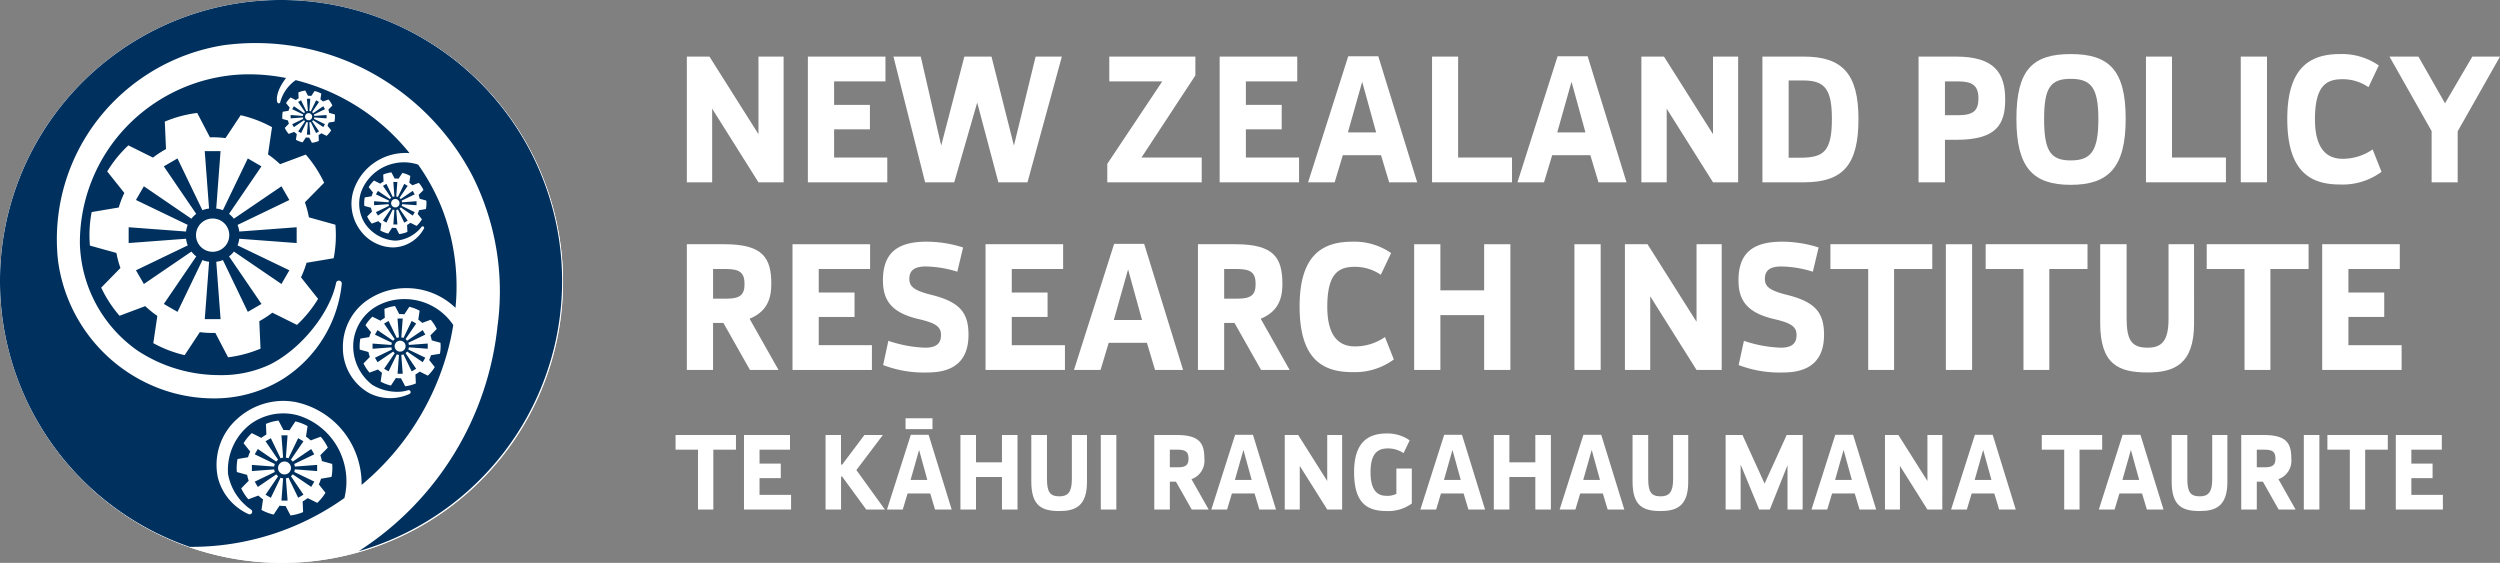 <svg xmlns="http://www.w3.org/2000/svg" xmlns:xlink="http://www.w3.org/1999/xlink" width="373.084" height="84.003" viewBox="0 0 373.084 84.003">
  <rect x="0" y="0" width="373.084" height="84.003" fill="#808080" stroke="none"/>
  <defs>
    <clipPath id="clip-path">
      <rect id="Rectangle_472" data-name="Rectangle 472" width="373.084" height="84.003" transform="translate(0 0)" fill="#fff"/>
    </clipPath>
  </defs>
  <g id="NZPRI-Logo-Negative" transform="translate(0 0)">
    <g id="Group_2245" data-name="Group 2245" clip-path="url(#clip-path)">
      <path id="Path_66482" data-name="Path 66482" d="M84.023,42.061A41.943,41.943,0,1,1,42.08.118,41.943,41.943,0,0,1,84.023,42.061" fill="#fff"/>
      <path id="Path_66483" data-name="Path 66483" d="M84.023,42.061A41.943,41.943,0,1,1,42.08.118,41.943,41.943,0,0,1,84.023,42.061" fill="#fff"/>
      <path id="Path_66484" data-name="Path 66484" d="M83.886,41.944A41.943,41.943,0,1,1,41.943,0,41.943,41.943,0,0,1,83.886,41.944" fill="#fff"/>
      <path id="Path_66485" data-name="Path 66485" d="M83.886,41.944A41.943,41.943,0,1,1,41.943,0,41.943,41.943,0,0,1,83.886,41.944" fill="#fff"/>
      <path id="Path_66486" data-name="Path 66486" d="M41.943,0a41.943,41.943,0,0,0-13.63,81.609c.062,0,.124,0,.184,0a39.322,39.322,0,0,0,22.9-7.287,10.421,10.421,0,0,0-.86-7.278,10.212,10.212,0,0,0-5.883-5,8,8,0,0,0-2.369-.353,8.294,8.294,0,0,0-4.929,1.624A8.614,8.614,0,0,0,34.028,70.7a8.1,8.1,0,0,0,3.415,5.332.39.39,0,0,1-.195.726.37.37,0,0,1-.158-.035,8.2,8.2,0,0,1-4.573-5.441A9.169,9.169,0,0,1,35.409,62.5a10.234,10.234,0,0,1,6.866-2.673,9.911,9.911,0,0,1,1.9.185A12.368,12.368,0,0,1,51.9,65.3a12.64,12.64,0,0,1,2.064,7.062A39.414,39.414,0,0,0,67.268,50.513c.147-.671.261-1.34.372-2.009a8.739,8.739,0,0,0-7.27-3.869,8.331,8.331,0,0,0-4.388,1.2A6.959,6.959,0,0,0,52.723,51.2a7.3,7.3,0,0,0,2.842,6.238,7.216,7.216,0,0,0,3.719,1.034,4.965,4.965,0,0,0,1.584-.235.3.3,0,0,1,.223.56,6.874,6.874,0,0,1-5.972-.122,7.7,7.7,0,0,1-3.947-6.692,8.494,8.494,0,0,1,3.283-6.925A10.2,10.2,0,0,1,60.674,43a10.5,10.5,0,0,1,7.3,2.943A32.227,32.227,0,0,0,65.984,31.17a31.6,31.6,0,0,0-3.579-6.6,6.765,6.765,0,0,0-2.109-.347,6.952,6.952,0,0,0-2.764.576,6.778,6.778,0,0,0-3.574,3.67,5.453,5.453,0,0,0,.515,4.893,5.836,5.836,0,0,0,4.472,2.549c.092,0,.181-.005.271-.011A5.387,5.387,0,0,0,62.9,33.874l.011-.014a.18.18,0,0,1,.064-.056.2.2,0,0,1,.089-.027h.021a.216.216,0,0,1,.215.216.22.22,0,0,1-.038.122,5.363,5.363,0,0,1-3.746,2.723,5.024,5.024,0,0,1-.918.084,6.146,6.146,0,0,1-4.69-2.363,6.628,6.628,0,0,1-1.236-5.841,8.115,8.115,0,0,1,3.8-4.82,8.242,8.242,0,0,1,4.07-1.072c.192,0,.381.013.573.025A31.616,31.616,0,0,0,44.132,11.96a5.823,5.823,0,0,0-2.314,3.3.221.221,0,0,1-.212.164.254.254,0,0,1-.21-.147c-.168-.371-.2-1.7,1.29-3.635a28.077,28.077,0,0,0-6.79-.522,25.5,25.5,0,0,0-16.9,7.669A24.982,24.982,0,0,0,11.921,36.3a20.178,20.178,0,0,0,8.616,16.03,22.208,22.208,0,0,0,12.29,3.649A16.882,16.882,0,0,0,40.34,54.37c4.577-2.295,8.887-7.626,9.81-12.137a.432.432,0,0,1,.854.129A19.138,19.138,0,0,1,42.31,56.5a19.386,19.386,0,0,1-10.469,2.954,23.144,23.144,0,0,1-11.167-2.922A23.72,23.72,0,0,1,8.654,38.85a29.137,29.137,0,0,1,6.082-21.179A29.716,29.716,0,0,1,33.4,6.741a35.947,35.947,0,0,1,21.979,4.08,37.187,37.187,0,0,1,15.113,15.4,38.366,38.366,0,0,1,3.8,22.1.394.394,0,0,1-.022.1A45.581,45.581,0,0,1,53.529,82.252,41.942,41.942,0,0,0,41.943,0" fill="#00305e"/>
      <path id="Path_66487" data-name="Path 66487" d="M31.733,32.61a2.482,2.482,0,1,0,2.483,2.481,2.483,2.483,0,0,0-2.483-2.481m12.539,3.661V33.913l-8.568.642a3.906,3.906,0,0,0-.25-.991l7.728-3.718L42,27.8l-7.1,4.839a3.892,3.892,0,0,0-.722-.723l4.84-7.094L36.98,23.644l-3.718,7.727a4.062,4.062,0,0,0-.993-.25l.645-8.566h-2.36l.645,8.566a4.04,4.04,0,0,0-.993.25l-3.72-7.727-2.041,1.181,4.839,7.094a4.023,4.023,0,0,0-.723.723L21.467,27.8l-1.179,2.043,7.726,3.716a3.987,3.987,0,0,0-.251.993L19.2,33.913v2.358l8.567-.643a3.954,3.954,0,0,0,.251.993l-7.726,3.717,1.179,2.043,7.094-4.839a4.029,4.029,0,0,0,.724.723l-4.84,7.094,2.041,1.181,3.72-7.728a4.065,4.065,0,0,0,.993.252l-.645,8.564h2.36l-.645-8.564a4.1,4.1,0,0,0,.995-.252L36.98,46.54l2.043-1.181-4.84-7.094a4,4,0,0,0,.724-.724L42,42.381l1.181-2.043-7.728-3.717a3.91,3.91,0,0,0,.25-.993Zm1.475,2.946a14.53,14.53,0,0,1-.829,2.171L47.472,44.6a18.482,18.482,0,0,1-3.155,3.887l-3.675-1.825a14.832,14.832,0,0,1-1.945,1.27l.181,4.1a18.43,18.43,0,0,1-4.841,1.292l-1.9-3.64c-.382.009-.766.006-1.159-.013s-.773-.058-1.154-.106L27.557,53a18.185,18.185,0,0,1-4.678-1.789l.6-4.064a14.778,14.778,0,0,1-1.8-1.461l-3.841,1.438a18.4,18.4,0,0,1-2.735-4.2l2.871-2.932a14.226,14.226,0,0,1-.6-2.242l-3.957-1.1a18.737,18.737,0,0,1-.041-2.512,18.213,18.213,0,0,1,.3-2.49l4.047-.683a14.078,14.078,0,0,1,.83-2.171L16,25.584a18.33,18.33,0,0,1,3.155-3.891l3.673,1.825a14.79,14.79,0,0,1,1.945-1.269l-.179-4.1a18.241,18.241,0,0,1,4.838-1.294l1.9,3.641c.386-.011.771-.011,1.163.009s.773.058,1.152.109l2.267-3.422a18.244,18.244,0,0,1,4.68,1.784l-.6,4.064a14.771,14.771,0,0,1,1.8,1.463l3.842-1.436a18.375,18.375,0,0,1,2.739,4.2L45.5,30.191a14.854,14.854,0,0,1,.6,2.244l3.952,1.1a18.4,18.4,0,0,1,.047,2.511,18.032,18.032,0,0,1-.307,2.492Z" fill="#fff"/>
      <path id="Path_66488" data-name="Path 66488" d="M46.054,16.883a.531.531,0,1,0,.532.53.529.529,0,0,0-.532-.53m2.681.781v-.5L46.9,17.3a.831.831,0,0,0-.054-.21l1.652-.8-.253-.437-1.515,1.033a.988.988,0,0,0-.156-.154l1.036-1.516-.437-.252-.795,1.651a.942.942,0,0,0-.212-.054l.137-1.831h-.5l.138,1.831a.9.9,0,0,0-.212.054l-.8-1.651-.436.252,1.034,1.516a1.026,1.026,0,0,0-.155.154l-1.515-1.033-.253.437,1.651.8a.828.828,0,0,0-.052.21l-1.831-.137v.5l1.831-.136a.8.8,0,0,0,.052.21l-1.651.8.253.436,1.515-1.034a.875.875,0,0,0,.155.155L44.5,19.608l.436.251.8-1.651a.857.857,0,0,0,.212.054L45.8,20.093h.5l-.137-1.831a.892.892,0,0,0,.212-.054l.795,1.651.437-.251-1.036-1.517a.848.848,0,0,0,.156-.155l1.515,1.034.253-.436-1.652-.8a.8.8,0,0,0,.054-.21Zm.316.631a3.039,3.039,0,0,1-.179.463l.547.688a3.993,3.993,0,0,1-.673.83l-.786-.388a3.149,3.149,0,0,1-.416.27l.038.877a3.908,3.908,0,0,1-1.034.277l-.407-.778c-.082,0-.164,0-.248,0s-.164-.013-.247-.022l-.484.731a3.871,3.871,0,0,1-1-.382l.127-.868a3.4,3.4,0,0,1-.385-.313l-.82.307a3.961,3.961,0,0,1-.587-.9l.615-.627a3.012,3.012,0,0,1-.128-.479l-.846-.234a4,4,0,0,1-.009-.537,3.885,3.885,0,0,1,.064-.532l.865-.147a3.4,3.4,0,0,1,.177-.465l-.545-.684a3.926,3.926,0,0,1,.674-.832l.785.39a3.223,3.223,0,0,1,.416-.271l-.038-.878a3.9,3.9,0,0,1,1.035-.277l.4.778c.084,0,.166,0,.249,0s.166.013.248.024l.484-.732a3.891,3.891,0,0,1,1,.381l-.128.87a3.109,3.109,0,0,1,.386.311l.821-.3a3.871,3.871,0,0,1,.585.9L49,16.364a3.54,3.54,0,0,1,.126.481l.845.234a3.85,3.85,0,0,1,.011.538,4.186,4.186,0,0,1-.065.531Z" fill="#fff"/>
      <path id="Path_66489" data-name="Path 66489" d="M58.994,29.7a.627.627,0,1,0,.628.628.628.628,0,0,0-.628-.628m3.168.925v-.6L60,30.195a.963.963,0,0,0-.063-.251L61.887,29l-.3-.515L59.8,29.711a1.093,1.093,0,0,0-.183-.183l1.222-1.792-.515-.3-.94,1.953a.921.921,0,0,0-.25-.065l.163-2.163h-.6l.164,2.163a.891.891,0,0,0-.251.065l-.941-1.953-.516.3,1.224,1.792a.991.991,0,0,0-.183.183L56.4,28.489,56.1,29l1.953.94a1.052,1.052,0,0,0-.065.251l-2.163-.163v.6l2.163-.161a1.07,1.07,0,0,0,.065.25l-1.953.939.3.516,1.792-1.223a.966.966,0,0,0,.183.184l-1.224,1.791.516.3.939-1.953a.959.959,0,0,0,.253.064L58.7,33.5h.6l-.163-2.164a.957.957,0,0,0,.25-.064l.94,1.953.515-.3-1.222-1.791a1.062,1.062,0,0,0,.183-.184l1.792,1.223.3-.516-1.953-.939a.976.976,0,0,0,.063-.25Zm.373.745a3.662,3.662,0,0,1-.21.547l.646.813a4.67,4.67,0,0,1-.8.982l-.928-.462a3.493,3.493,0,0,1-.492.321l.046,1.038a4.583,4.583,0,0,1-1.223.327L59.1,34.02c-.1,0-.2,0-.294-.005s-.2-.015-.292-.026l-.573.865a4.557,4.557,0,0,1-1.181-.453l.15-1.026a3.9,3.9,0,0,1-.454-.368l-.971.362a4.568,4.568,0,0,1-.691-1.061l.724-.74a3.778,3.778,0,0,1-.15-.567l-1-.276a4.558,4.558,0,0,1,.066-1.264l1.022-.172a3.431,3.431,0,0,1,.21-.55l-.647-.812a4.758,4.758,0,0,1,.8-.982l.928.462a3.443,3.443,0,0,1,.49-.321L57.19,26.05a4.627,4.627,0,0,1,1.221-.329l.481.921c.1,0,.194,0,.294,0s.194.014.291.028l.572-.866a4.613,4.613,0,0,1,1.183.452l-.152,1.026a4.04,4.04,0,0,1,.456.369l.969-.361a4.56,4.56,0,0,1,.693,1.06l-.726.738a3.929,3.929,0,0,1,.152.568l1,.277a4.453,4.453,0,0,1-.064,1.263Z" fill="#fff"/>
      <path id="Path_66490" data-name="Path 66490" d="M59.713,50.844a.816.816,0,1,0,.814.816.817.817,0,0,0-.814-.816m4.118,1.2v-.777l-2.814.212a1.3,1.3,0,0,0-.083-.325l2.538-1.223-.388-.67-2.329,1.589a1.4,1.4,0,0,0-.237-.237l1.589-2.329-.671-.388-1.222,2.538a1.313,1.313,0,0,0-.326-.084l.212-2.813h-.776l.213,2.813a1.321,1.321,0,0,0-.327.084L57.989,47.9l-.67.388,1.589,2.329a1.34,1.34,0,0,0-.239.237L56.34,49.266l-.388.67,2.538,1.223a1.3,1.3,0,0,0-.083.325L55.6,51.272v.777l2.812-.214a1.289,1.289,0,0,0,.083.326l-2.538,1.222.388.671,2.329-1.588a1.3,1.3,0,0,0,.239.236l-1.589,2.331.67.387,1.221-2.538a1.236,1.236,0,0,0,.327.082l-.213,2.814H60.1l-.212-2.814a1.228,1.228,0,0,0,.326-.082l1.222,2.538.671-.387L60.518,52.7a1.357,1.357,0,0,0,.237-.236l2.329,1.588.388-.671-2.538-1.222a1.289,1.289,0,0,0,.083-.326Zm.485.966a4.881,4.881,0,0,1-.272.713l.838,1.055a6.042,6.042,0,0,1-1.037,1.279l-1.207-.6a4.675,4.675,0,0,1-.639.417l.059,1.349a6.013,6.013,0,0,1-1.588.423l-.624-1.195c-.127,0-.253,0-.383-.005s-.253-.019-.38-.035l-.743,1.125a5.936,5.936,0,0,1-1.535-.587L57,55.62a5.139,5.139,0,0,1-.59-.481l-1.263.471a5.991,5.991,0,0,1-.9-1.379l.944-.961a4.545,4.545,0,0,1-.2-.737l-1.3-.361a5.658,5.658,0,0,1-.014-.825,6.094,6.094,0,0,1,.1-.818l1.328-.224a4.471,4.471,0,0,1,.274-.713l-.84-1.054a6.069,6.069,0,0,1,1.036-1.279l1.207.6a4.667,4.667,0,0,1,.639-.416L57.366,46.1a5.951,5.951,0,0,1,1.589-.427l.623,1.2c.127,0,.253,0,.383,0s.253.019.38.037l.743-1.126a6,6,0,0,1,1.538.588l-.2,1.335a4.794,4.794,0,0,1,.593.481l1.262-.472a6.059,6.059,0,0,1,.9,1.378l-.944.961a4.846,4.846,0,0,1,.2.737l1.3.361a5.956,5.956,0,0,1,.016.825,6.13,6.13,0,0,1-.1.819Z" fill="#fff"/>
      <path id="Path_66491" data-name="Path 66491" d="M42.461,68.873a.965.965,0,1,0,.964.964.965.965,0,0,0-.964-.964M47.328,70.3V69.38L44,69.629a1.462,1.462,0,0,0-.1-.385l3-1.444-.459-.793-2.755,1.88a1.552,1.552,0,0,0-.279-.282l1.878-2.753-.792-.458-1.444,3a1.593,1.593,0,0,0-.387-.1l.251-3.326H42l.251,3.326a1.577,1.577,0,0,0-.385.1l-1.446-3-.792.458,1.88,2.753a1.443,1.443,0,0,0-.281.282l-2.755-1.88-.458.793,3,1.444a1.547,1.547,0,0,0-.1.385l-3.324-.249V70.3l3.324-.25a1.566,1.566,0,0,0,.1.386l-3,1.443.458.793,2.755-1.879a1.49,1.49,0,0,0,.281.28l-1.88,2.756.792.459,1.444-3a1.527,1.527,0,0,0,.387.1L42,74.706h.917l-.251-3.327a1.506,1.506,0,0,0,.387-.1l1.444,3,.792-.459-1.878-2.756a1.608,1.608,0,0,0,.279-.28l2.755,1.879.459-.793-3-1.443a1.479,1.479,0,0,0,.1-.386Zm.574,1.143a5.76,5.76,0,0,1-.323.843l.993,1.248a7.294,7.294,0,0,1-1.225,1.51l-1.428-.709a5.622,5.622,0,0,1-.754.494l.069,1.594a7.18,7.18,0,0,1-1.878.5l-.739-1.412c-.148,0-.3,0-.451-.006s-.3-.024-.449-.042l-.879,1.329a6.973,6.973,0,0,1-1.815-.693l.231-1.576a6.193,6.193,0,0,1-.7-.57l-1.492.557A7.038,7.038,0,0,1,36,72.877l1.115-1.137a5.658,5.658,0,0,1-.233-.87l-1.537-.427a7.556,7.556,0,0,1-.016-.977,7.027,7.027,0,0,1,.119-.965l1.569-.266a5.562,5.562,0,0,1,.324-.843l-.993-1.246a7.122,7.122,0,0,1,1.225-1.511l1.428.71a5.425,5.425,0,0,1,.753-.494l-.068-1.592a6.9,6.9,0,0,1,1.877-.5l.738,1.411c.151,0,.3,0,.451.006s.3.02.449.041l.88-1.329a7.037,7.037,0,0,1,1.818.694l-.234,1.577a5.79,5.79,0,0,1,.7.567l1.493-.556A7.117,7.117,0,0,1,48.92,66.8l-1.114,1.135a5.8,5.8,0,0,1,.232.872l1.534.425a7.041,7.041,0,0,1,.019.976,6.947,6.947,0,0,1-.119.966Z" fill="#fff"/>
      <path id="Path_66492" data-name="Path 66492" d="M116.94,27.206h-3.752l-6.91-10.986V27.206H102.5V8.446h3.374l7.315,11.58V8.446h3.752Z" fill="#fff"/>
      <path id="Path_66493" data-name="Path 66493" d="M132.141,12.144h-7.665v3.509h5.344V19.3h-5.344v4.211h7.936v3.7h-11.85V8.446h11.579Z" fill="#fff"/>
      <path id="Path_66494" data-name="Path 66494" d="M153.335,27.206h-4.346l-3.158-11.9-3.429,11.9h-4.345l-4.724-18.76h4.076l3.05,13.281,3.455-13.281h4.049l3.348,13.281L154.55,8.446h3.914Z" fill="#fff"/>
      <path id="Path_66495" data-name="Path 66495" d="M178.391,11.253l-8.044,12.254h8.989v3.7H165.245V24.452l8.207-12.308h-7.91v-3.7h12.849Z" fill="#fff"/>
      <path id="Path_66496" data-name="Path 66496" d="M193.593,12.144h-7.666v3.509h5.345V19.3h-5.345v4.211h7.936v3.7h-11.85V8.446h11.58Z" fill="#fff"/>
      <path id="Path_66497" data-name="Path 66497" d="M211.492,27.206h-4.184l-1.215-4.049h-5.7l-1.215,4.049h-3.967l5.992-18.814h4.48Zm-10.338-7.45h4.211L203.286,12.2Z" fill="#fff"/>
      <path id="Path_66498" data-name="Path 66498" d="M217.6,23.508h8.044v3.7H213.71V8.446H217.6Z" fill="#fff"/>
      <path id="Path_66499" data-name="Path 66499" d="M242.73,27.206h-4.184l-1.215-4.049h-5.695l-1.215,4.049h-3.967l5.992-18.814h4.48Zm-10.337-7.45H236.6L234.524,12.2Z" fill="#fff"/>
      <path id="Path_66500" data-name="Path 66500" d="M259.39,27.206h-3.752l-6.91-10.986V27.206h-3.779V8.446h3.374l7.315,11.58V8.446h3.752Z" fill="#fff"/>
      <path id="Path_66501" data-name="Path 66501" d="M277.345,17.759c0,6.855-2.321,9.447-8.125,9.447h-6.208V8.446h6.182c5.721,0,8.151,2.537,8.151,9.313m-10.419-5.75V23.535h1.754c3.482,0,4.7-.945,4.7-5.776,0-4.4-1.025-5.75-4.238-5.75Z" fill="#fff"/>
      <path id="Path_66502" data-name="Path 66502" d="M299.241,14.843c0,3.7-1.268,6.02-7.288,6.02h-1.7v6.343h-3.94V8.446h5.614c5.8,0,7.315,2.537,7.315,6.4m-8.989-2.7v5.048H292.2c2.241,0,3.05-.648,3.05-2.484,0-1.943-.89-2.564-3.05-2.564Z" fill="#fff"/>
      <path id="Path_66503" data-name="Path 66503" d="M317.223,17.732c0,7.234-2.537,9.852-8.206,9.852s-8.1-2.618-8.1-9.852c0-7.342,2.429-9.663,8.1-9.663s8.206,2.321,8.206,9.663m-12.174.027c0,4.777.972,6.181,3.968,6.181,3.05,0,4.13-1.4,4.13-6.181,0-4.7-1.107-5.993-4.13-5.993-3,0-3.968,1.3-3.968,5.993" fill="#fff"/>
      <path id="Path_66504" data-name="Path 66504" d="M324.137,23.508h8.044v3.7H320.25V8.446h3.887Z" fill="#fff"/>
      <rect id="Rectangle_467" data-name="Rectangle 467" width="3.914" height="18.76" transform="translate(334.397 8.446)" fill="#fff"/>
      <path id="Path_66505" data-name="Path 66505" d="M354.995,9.769l-1.539,3.239a6.791,6.791,0,0,0-3.887-1.187c-2.375,0-4.1.945-4.1,5.965,0,4.481,1.808,5.911,4.13,5.911a7.8,7.8,0,0,0,4.48-1.4l1.323,3.347a9.805,9.805,0,0,1-6.209,1.889c-4.561,0-7.854-2.078-7.854-9.8,0-7.4,3.158-9.663,7.828-9.663a9.627,9.627,0,0,1,5.83,1.7" fill="#fff"/>
      <path id="Path_66506" data-name="Path 66506" d="M366.767,19.594v7.612H362.88V19.567L356.59,8.446h4.32l3.967,6.964,4.077-6.964h4.129Z" fill="#fff"/>
      <path id="Path_66507" data-name="Path 66507" d="M115.1,42.412c0,2.618-.971,4.211-3.239,5.155l4.319,7.64H111.92l-3.968-7.019h-1.539v7.019H102.5V36.446h5.588c5.83,0,7.017,2.078,7.017,5.966m-8.691-2.268v4.427h2.052c1.97,0,2.645-.594,2.645-2.159,0-1.728-.7-2.268-2.807-2.268Z" fill="#fff"/>
      <path id="Path_66508" data-name="Path 66508" d="M129.847,40.144h-7.665v3.51h5.344V47.3h-5.344v4.211h7.936v3.7h-11.85V36.446h11.579Z" fill="#fff"/>
      <path id="Path_66509" data-name="Path 66509" d="M143.725,36.932l-.864,3.617a16.46,16.46,0,0,0-4.7-.783c-1.619,0-2.456.54-2.456,1.835,0,1.08.54,1.7,3.186,2.376,4.319,1.053,5.642,2.645,5.642,5.992,0,3.4-1.7,5.615-6.075,5.615a16.961,16.961,0,0,1-6.666-1.107l.783-3.616a18.884,18.884,0,0,0,5.505,1.025c1.729,0,2.349-.7,2.349-1.89,0-1.241-.783-1.781-3.32-2.375-4.1-.945-5.345-2.835-5.345-5.776,0-3.752,1.782-5.777,6.479-5.777a17.951,17.951,0,0,1,5.48.864" fill="#fff"/>
      <path id="Path_66510" data-name="Path 66510" d="M158.655,40.144h-7.666v3.51h5.345V47.3h-5.345v4.211h7.936v3.7h-11.85V36.446h11.58Z" fill="#fff"/>
      <path id="Path_66511" data-name="Path 66511" d="M176.555,55.206h-4.184l-1.215-4.049h-5.7l-1.215,4.049h-3.967l5.992-18.814h4.48Zm-10.338-7.45h4.211L168.349,40.2Z" fill="#fff"/>
      <path id="Path_66512" data-name="Path 66512" d="M191.377,42.412c0,2.618-.971,4.211-3.239,5.155l4.319,7.64h-4.264l-3.968-7.019h-1.539v7.019h-3.914V36.446h5.588c5.83,0,7.017,2.078,7.017,5.966m-8.691-2.268v4.427h2.052c1.97,0,2.645-.594,2.645-2.159,0-1.728-.7-2.268-2.807-2.268Z" fill="#fff"/>
      <path id="Path_66513" data-name="Path 66513" d="M207.6,37.768l-1.538,3.239a6.791,6.791,0,0,0-3.887-1.187c-2.375,0-4.1.945-4.1,5.965,0,4.482,1.808,5.911,4.13,5.911a7.805,7.805,0,0,0,4.48-1.4l1.322,3.348a9.8,9.8,0,0,1-6.208,1.888c-4.561,0-7.854-2.078-7.854-9.8,0-7.4,3.158-9.662,7.827-9.662a9.628,9.628,0,0,1,5.83,1.7" fill="#fff"/>
      <path id="Path_66514" data-name="Path 66514" d="M225.4,55.206h-3.914V47.028h-6.532v8.179h-3.914V36.446h3.914V43.33h6.532V36.446H225.4Z" fill="#fff"/>
      <rect id="Rectangle_468" data-name="Rectangle 468" width="3.914" height="18.76" transform="translate(234.959 36.447)" fill="#fff"/>
      <path id="Path_66515" data-name="Path 66515" d="M256.933,55.206h-3.752l-6.91-10.986V55.206h-3.779V36.446h3.374l7.315,11.579V36.446h3.752Z" fill="#fff"/>
      <path id="Path_66516" data-name="Path 66516" d="M271.4,36.932l-.863,3.617a16.466,16.466,0,0,0-4.7-.783c-1.619,0-2.456.54-2.456,1.835,0,1.08.54,1.7,3.186,2.376,4.318,1.053,5.642,2.645,5.642,5.992,0,3.4-1.7,5.615-6.074,5.615a16.972,16.972,0,0,1-6.668-1.107l.784-3.616a18.885,18.885,0,0,0,5.506,1.025c1.728,0,2.348-.7,2.348-1.89,0-1.241-.782-1.781-3.32-2.375-4.1-.945-5.344-2.835-5.344-5.776,0-3.752,1.781-5.777,6.478-5.777a17.934,17.934,0,0,1,5.479.864" fill="#fff"/>
      <path id="Path_66517" data-name="Path 66517" d="M288.36,40.144h-5.7V55.207H278.8V40.144h-5.641v-3.7h15.2Z" fill="#fff"/>
      <rect id="Rectangle_469" data-name="Rectangle 469" width="3.914" height="18.76" transform="translate(290.389 36.447)" fill="#fff"/>
      <path id="Path_66518" data-name="Path 66518" d="M311.526,40.144h-5.7V55.207H301.97V40.144h-5.641v-3.7h15.2Z" fill="#fff"/>
      <path id="Path_66519" data-name="Path 66519" d="M327.429,48.269c0,6.1-2.969,7.315-6.937,7.315-4.373,0-7.072-1.214-7.072-7.422V36.446h3.941V47.459c0,3.347.755,4.427,3.158,4.427,2.079,0,3.1-1.025,3.1-4.292V36.446h3.806Z" fill="#fff"/>
      <path id="Path_66520" data-name="Path 66520" d="M344.52,40.144h-5.7V55.207h-3.861V40.144h-5.641v-3.7h15.2Z" fill="#fff"/>
      <path id="Path_66521" data-name="Path 66521" d="M358.128,40.144h-7.666v3.51h5.345V47.3h-5.345v4.211H358.4v3.7h-11.85V36.446h11.58Z" fill="#fff"/>
      <path id="Path_66522" data-name="Path 66522" d="M109.83,67.108h-3.377V76.04h-2.289V67.108h-3.346V64.916h9.012Z" fill="#fff"/>
      <path id="Path_66523" data-name="Path 66523" d="M117.894,67.108h-4.546v2.081h3.169V71.35h-3.169v2.5h4.706V76.04h-7.027V64.916h6.867Z" fill="#fff"/>
      <path id="Path_66524" data-name="Path 66524" d="M127.8,70.15l4.257,5.89h-2.785l-3.6-4.93h-.16v4.93H123.2V64.916h2.306v4.418h.176L129,64.916h2.753Z" fill="#fff"/>
      <path id="Path_66525" data-name="Path 66525" d="M142.022,76.04H139.54l-.719-2.4h-3.378l-.72,2.4H132.37l3.553-11.156h2.657Zm-2.865-12h-4.018V62.419h4.018Zm-3.266,7.587h2.5l-1.232-4.481Z" fill="#fff"/>
      <path id="Path_66526" data-name="Path 66526" d="M151.846,76.039h-2.32v-4.85h-3.874v4.85H143.33V64.915h2.322V69h3.874V64.915h2.32Z" fill="#fff"/>
      <path id="Path_66527" data-name="Path 66527" d="M162.214,71.926c0,3.617-1.761,4.338-4.114,4.338-2.593,0-4.194-.721-4.194-4.4V64.915h2.337v6.531c0,1.985.449,2.625,1.873,2.625,1.233,0,1.841-.609,1.841-2.545V64.915h2.257Z" fill="#fff"/>
      <rect id="Rectangle_470" data-name="Rectangle 470" width="2.321" height="11.124" transform="translate(164.274 64.916)" fill="#fff"/>
      <path id="Path_66528" data-name="Path 66528" d="M179.732,68.453a2.918,2.918,0,0,1-1.921,3.057l2.562,4.53h-2.529l-2.353-4.161h-.912V76.04h-2.321V64.916h3.313c3.457,0,4.161,1.232,4.161,3.537m-5.153-1.345v2.625h1.216c1.169,0,1.569-.352,1.569-1.28,0-1.025-.417-1.345-1.665-1.345Z" fill="#fff"/>
      <path id="Path_66529" data-name="Path 66529" d="M190.422,76.04H187.94l-.719-2.4h-3.378l-.72,2.4H180.77l3.553-11.156h2.657Zm-6.131-4.418h2.5l-1.232-4.481Z" fill="#fff"/>
      <path id="Path_66530" data-name="Path 66530" d="M200.293,76.039h-2.225l-4.1-6.515v6.515H191.73V64.915h2l4.337,6.866V64.915h2.225Z" fill="#fff"/>
      <path id="Path_66531" data-name="Path 66531" d="M210.372,65.715l-.912,1.905a4.213,4.213,0,0,0-2.305-.7c-1.425,0-2.625.576-2.625,3.553,0,2.657.977,3.521,2.385,3.521a2.978,2.978,0,0,0,1.473-.3V69.925h2.3v5.218a5.945,5.945,0,0,1-3.745,1.121c-3.009,0-4.866-1.249-4.866-5.826,0-4.4,2.065-5.747,4.834-5.747a5.745,5.745,0,0,1,3.457,1.024" fill="#fff"/>
      <path id="Path_66532" data-name="Path 66532" d="M221.62,76.04h-2.481l-.72-2.4h-3.377l-.721,2.4h-2.352l3.553-11.156h2.656Zm-6.13-4.418h2.5l-1.232-4.481Z" fill="#fff"/>
      <path id="Path_66533" data-name="Path 66533" d="M231.444,76.039h-2.321v-4.85H225.25v4.85h-2.322V64.915h2.322V69h3.873V64.915h2.321Z" fill="#fff"/>
      <path id="Path_66534" data-name="Path 66534" d="M242.4,76.04h-2.481l-.72-2.4h-3.377l-.721,2.4h-2.352l3.553-11.156h2.656Zm-6.13-4.418h2.5l-1.232-4.481Z" fill="#fff"/>
      <path id="Path_66535" data-name="Path 66535" d="M251.94,71.926c0,3.617-1.761,4.338-4.113,4.338-2.594,0-4.195-.721-4.195-4.4V64.915h2.337v6.531c0,1.985.449,2.625,1.873,2.625,1.233,0,1.841-.609,1.841-2.545V64.915h2.257Z" fill="#fff"/>
      <path id="Path_66536" data-name="Path 66536" d="M269.014,76.039h-2.257v-6.61l-2.641,6.61h-1.585l-2.769-6.706v6.706h-2.241V64.915h2.514l3.3,7.251,3.3-7.251h2.386Z" fill="#fff"/>
      <path id="Path_66537" data-name="Path 66537" d="M279.987,76.04h-2.481l-.72-2.4h-3.377l-.721,2.4h-2.352l3.553-11.156h2.656Zm-6.13-4.418h2.5l-1.232-4.481Z" fill="#fff"/>
      <path id="Path_66538" data-name="Path 66538" d="M289.859,76.039h-2.225l-4.1-6.515v6.515H281.3V64.915h2l4.337,6.866V64.915h2.225Z" fill="#fff"/>
      <path id="Path_66539" data-name="Path 66539" d="M300.819,76.04h-2.481l-.72-2.4h-3.377l-.721,2.4h-2.352l3.553-11.156h2.656Zm-6.13-4.418h2.5l-1.232-4.481Z" fill="#fff"/>
      <path id="Path_66540" data-name="Path 66540" d="M313.715,67.108h-3.377V76.04h-2.289V67.108H304.7V64.916h9.012Z" fill="#fff"/>
      <path id="Path_66541" data-name="Path 66541" d="M322.867,76.04h-2.481l-.72-2.4h-3.377l-.721,2.4h-2.352l3.553-11.156h2.656Zm-6.13-4.418h2.5L318,67.141Z" fill="#fff"/>
      <path id="Path_66542" data-name="Path 66542" d="M332.4,71.926c0,3.617-1.761,4.338-4.113,4.338-2.594,0-4.2-.721-4.2-4.4V64.915h2.337v6.531c0,1.985.449,2.625,1.873,2.625,1.233,0,1.841-.609,1.841-2.545V64.915H332.4Z" fill="#fff"/>
      <path id="Path_66543" data-name="Path 66543" d="M341.939,68.453a2.918,2.918,0,0,1-1.921,3.057l2.561,4.53H340.05L337.7,71.879h-.912V76.04h-2.321V64.916h3.313c3.457,0,4.162,1.232,4.162,3.537m-5.154-1.345v2.625H338c1.169,0,1.569-.352,1.569-1.28,0-1.025-.416-1.345-1.665-1.345Z" fill="#fff"/>
      <rect id="Rectangle_471" data-name="Rectangle 471" width="2.321" height="11.124" transform="translate(343.808 64.916)" fill="#fff"/>
      <path id="Path_66544" data-name="Path 66544" d="M356.339,67.108h-3.377V76.04h-2.289V67.108h-3.346V64.916h9.012Z" fill="#fff"/>
      <path id="Path_66545" data-name="Path 66545" d="M364.4,67.108h-4.546v2.081h3.169V71.35h-3.169v2.5h4.706V76.04h-7.027V64.916H364.4Z" fill="#fff"/>
    </g>
  </g>
</svg>
